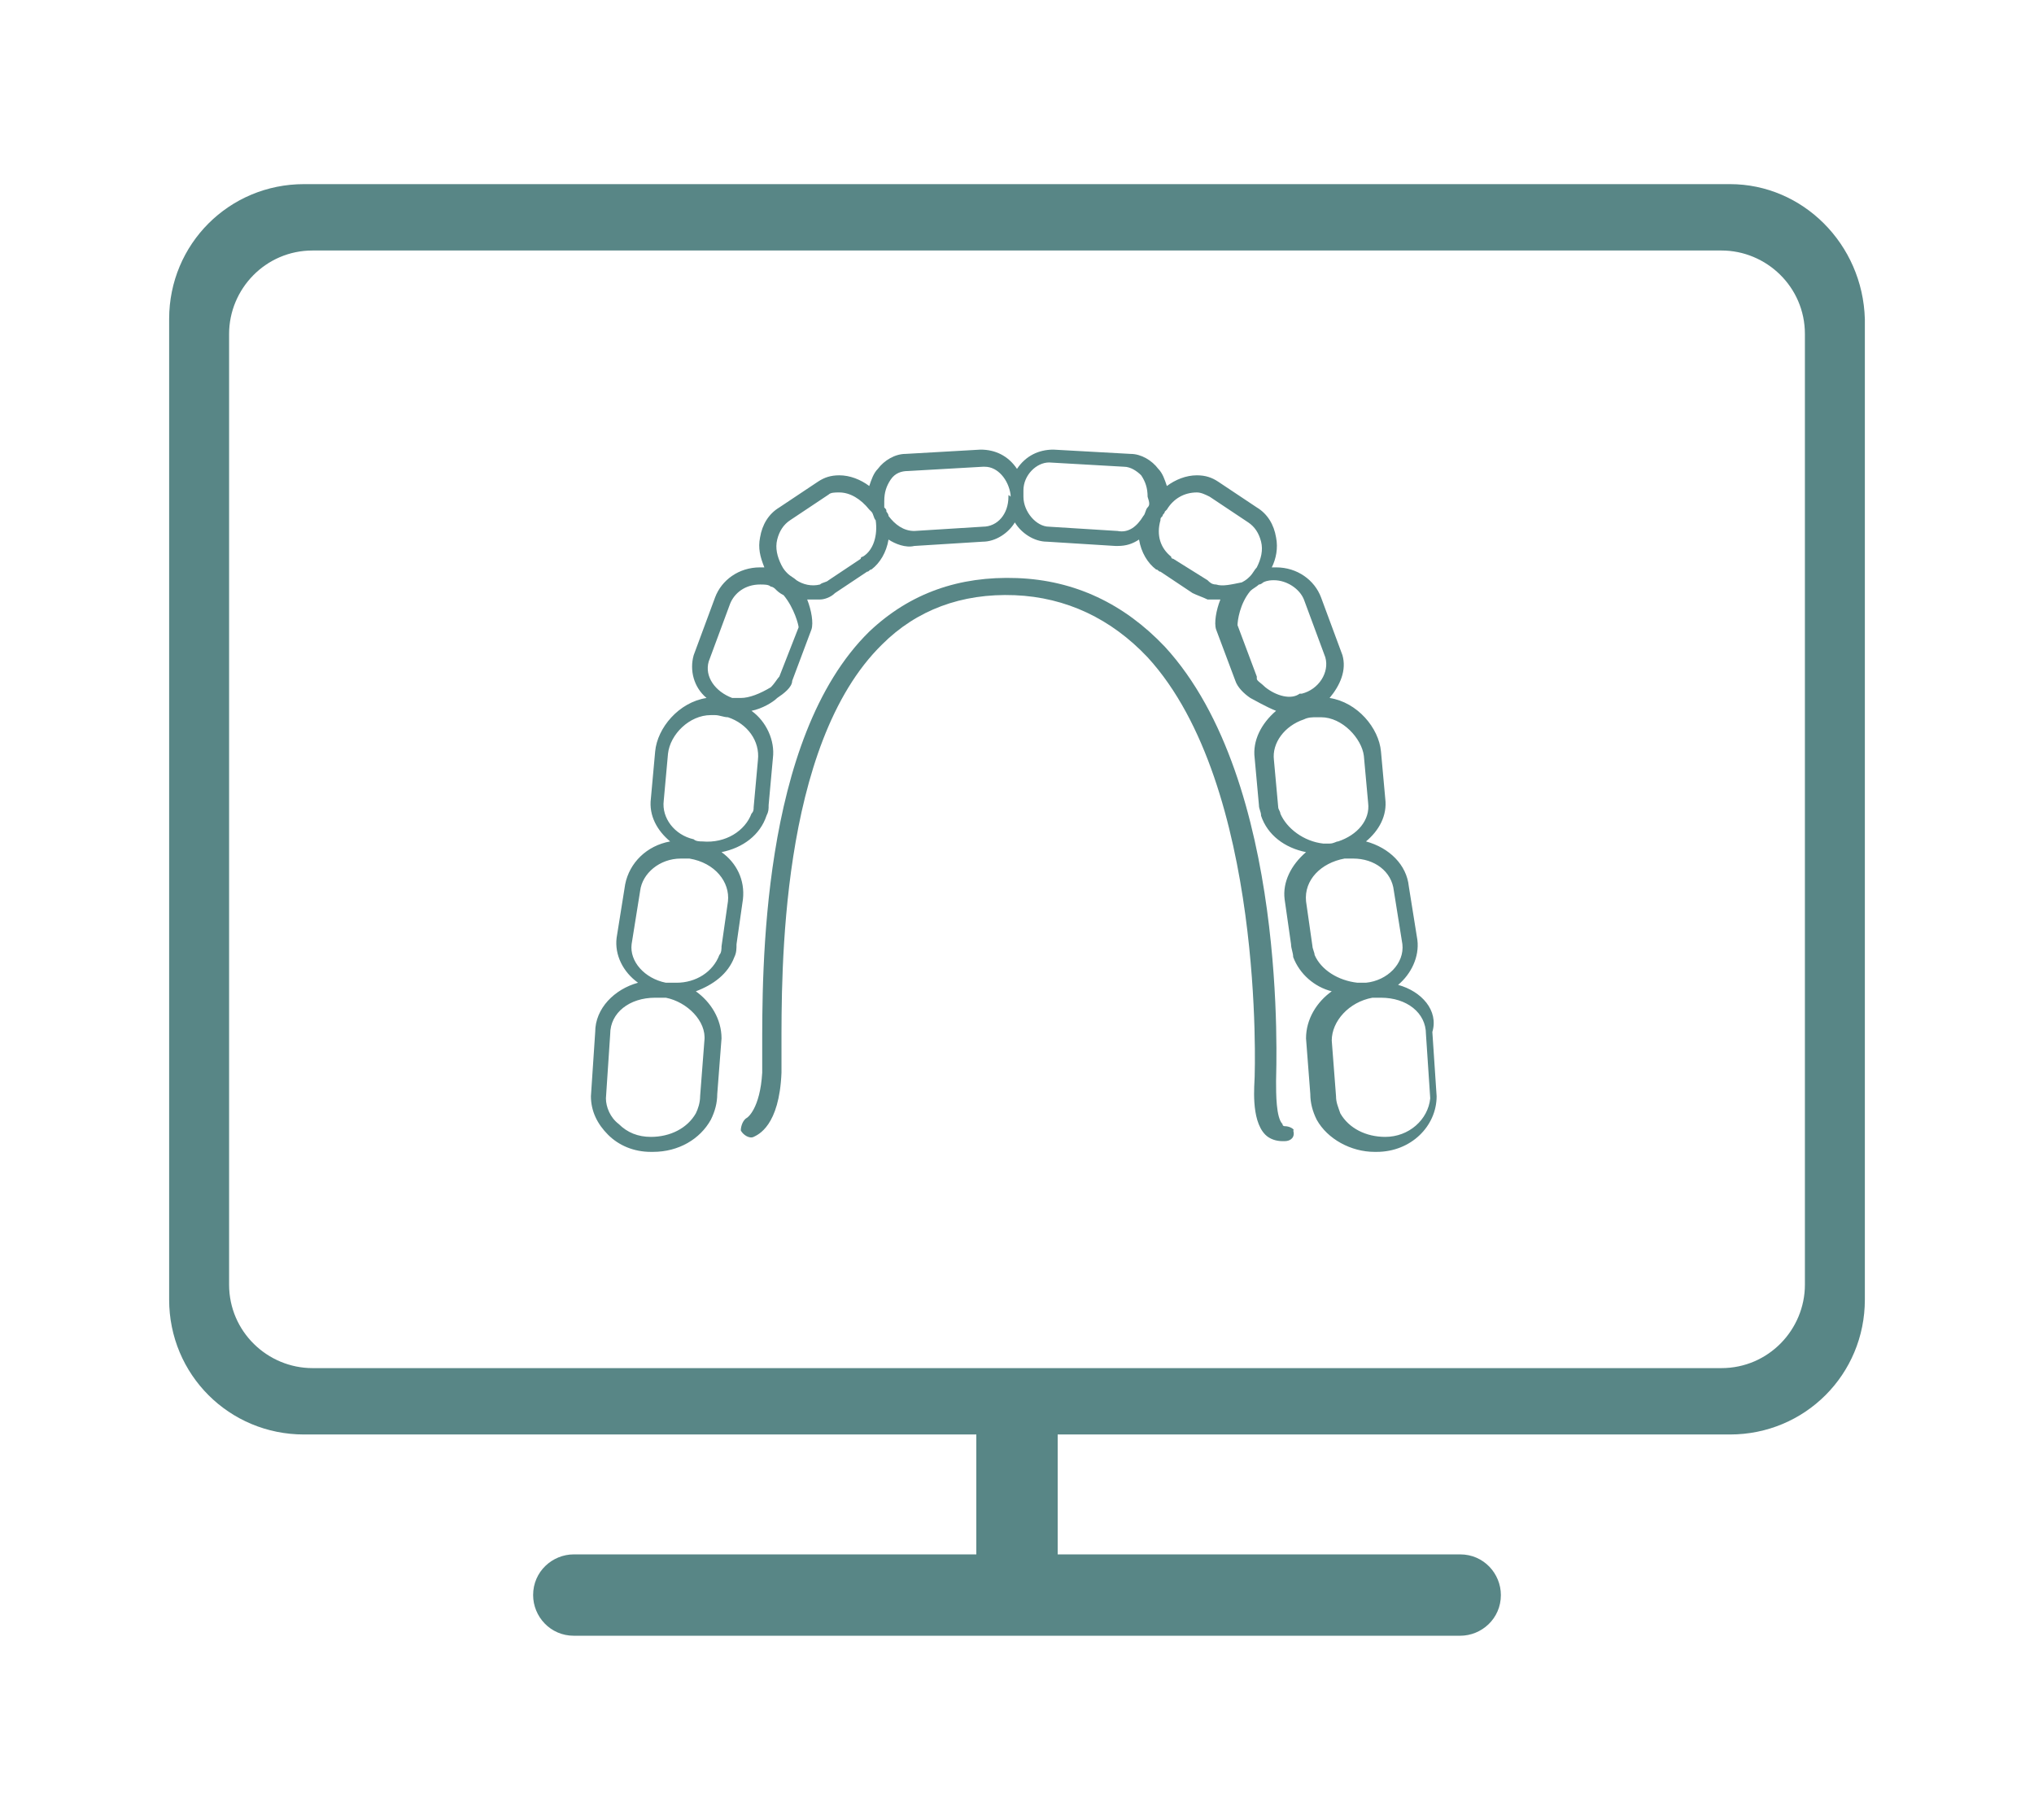 <?xml version="1.0" encoding="utf-8" ?><svg enable-background="new 0 0 95 85" height="85" viewBox="0 0 95 85" width="95" xmlns="http://www.w3.org/2000/svg"><g fill="#588686"><path d="m65.3 46c.6-.5 1-1.3.9-2.1l-.4-2.5c-.1-1-.9-1.8-2-2.1.6-.5 1-1.2.9-2l-.2-2.2c-.1-1.1-1.1-2.3-2.4-2.5.5-.6.8-1.3.6-2l-1-2.7c-.3-.8-1.1-1.4-2.1-1.4-.1 0-.1 0-.2 0 .2-.4.3-.9.2-1.4-.1-.6-.4-1.1-.9-1.4l-1.8-1.2c-.3-.2-.6-.3-1-.3-.5 0-1 .2-1.4.5-.1-.3-.2-.6-.4-.8-.3-.4-.8-.7-1.3-.7l-3.6-.2c-.7 0-1.3.3-1.7.9-.4-.6-1-.9-1.7-.9l-3.5.2c-.5 0-1 .3-1.3.7-.2.2-.3.5-.4.8-.4-.3-.9-.5-1.4-.5-.4 0-.7.1-1 .3l-1.8 1.2c-.5.3-.8.8-.9 1.4-.1.5 0 .9.2 1.4-.1 0-.1 0-.2 0-1 0-1.8.6-2.1 1.4l-1 2.7c-.2.7 0 1.5.6 2-1.3.2-2.3 1.4-2.4 2.5l-.2 2.2c-.1.8.3 1.5.9 2-1.1.2-1.9 1-2.1 2l-.4 2.5c-.1.8.3 1.6 1 2.1-1.1.3-2 1.2-2 2.3l-.2 3c0 .7.3 1.3.8 1.8s1.2.8 2 .8h.1c1.2 0 2.2-.6 2.7-1.5.2-.4.3-.8.3-1.2l.2-2.6c0-.9-.5-1.7-1.2-2.2.8-.3 1.5-.8 1.8-1.6.1-.2.1-.4.1-.6l.3-2.1c.1-.9-.3-1.7-1-2.2 1-.2 1.8-.8 2.1-1.7.1-.2.1-.3.1-.5l.2-2.2c.1-.8-.3-1.7-1-2.2.5-.1 1-.4 1.2-.6.3-.2.7-.5.7-.8l.9-2.4c.1-.3 0-.9-.2-1.4h.2.4c.2 0 .5-.1.7-.3l1.5-1c.1 0 .1-.1.2-.1.4-.3.7-.8.8-1.4.3.2.8.4 1.2.3l3.2-.2c.6 0 1.2-.4 1.5-.9.3.5.9.9 1.5.9l3.2.2h.1c.4 0 .7-.1 1-.3.1.6.4 1.1.8 1.4.1 0 .1.1.2.1l1.5 1c.2.1.5.2.7.3h.4.2c-.2.5-.3 1.1-.2 1.4l.9 2.4c.1.3.4.6.7.8.2.1.7.4 1.2.6-.7.6-1.1 1.4-1 2.2l.2 2.2c0 .2.1.3.1.5.3.9 1.1 1.5 2.1 1.7-.7.6-1.1 1.4-1 2.2l.3 2.1c0 .2.1.4.1.6.3.8 1 1.4 1.8 1.6-.7.5-1.2 1.3-1.2 2.2l.2 2.6c0 .4.1.8.3 1.2.5.9 1.6 1.5 2.7 1.5h.1c1.6 0 2.8-1.2 2.8-2.6l-.2-3c.3-1-.5-1.9-1.6-2.2zm-32.4 2.6-.2 2.6c0 .3-.1.6-.2.8-.4.7-1.2 1.1-2.1 1.1-.6 0-1.1-.2-1.5-.6-.4-.3-.6-.8-.6-1.2l.2-3c0-1 .9-1.7 2.1-1.7h.1.4c1 .2 1.9 1.1 1.8 2zm1.1-6.5-.3 2.1c0 .1 0 .3-.1.4-.3.8-1.1 1.3-2 1.3-.1 0-.2 0-.3 0s-.1 0-.2 0c-1-.2-1.7-1-1.6-1.8l.4-2.5c.1-.8.9-1.5 1.9-1.5h.2.2c1.2.2 1.9 1.1 1.8 2zm1.4-6.6-.2 2.2c0 .1 0 .2-.1.3-.3.8-1.2 1.4-2.3 1.3-.1 0-.3 0-.4-.1-.9-.2-1.5-1-1.4-1.8l.2-2.2c.1-.9 1-1.8 2-1.8h.2c.2 0 .4.1.6.1.9.3 1.5 1.1 1.4 2zm1-3.9c-.1.1-.1.1 0 0-.1.1-.2.3-.4.5-.5.3-1 .5-1.4.5-.1 0-.2 0-.3 0 0 0 0 0-.1 0-.8-.3-1.3-1-1.1-1.7l1-2.7c.2-.5.7-.9 1.4-.9.2 0 .4 0 .5.1.1 0 .2.1.2.1.1.1.2.2.4.3.5.6.7 1.4.7 1.5zm3.9-5.6s-.1 0-.1.1l-1.5 1c-.1.1-.3.1-.4.2-.4.1-.8 0-1.1-.2-.1-.1-.3-.2-.4-.3s-.2-.2-.3-.4c-.2-.4-.3-.8-.2-1.2s.3-.7.6-.9l1.8-1.2c.1-.1.3-.1.5-.1.5 0 1 .3 1.4.8 0 0 .1.1.1.1.1.1.1.3.2.4.1.7-.1 1.4-.6 1.7zm6.8-2.8c0 .8-.5 1.4-1.2 1.4l-3.2.2c-.5 0-.9-.3-1.2-.7 0-.1-.1-.2-.1-.2 0-.1 0-.1-.1-.2 0-.1 0-.2 0-.3 0-.4.1-.7.3-1s.5-.4.8-.4l3.5-.2h.1c.6 0 1.1.6 1.2 1.3v.1c-.1-.1-.1-.1-.1 0zm6.5.5c-.1.1-.1.3-.2.4-.3.5-.7.8-1.2.7l-3.2-.2c-.6 0-1.2-.7-1.2-1.4 0 0 0 0 0-.1 0 0 0 0 0-.1 0 0 0 0 0-.1 0-.7.6-1.3 1.2-1.3l3.5.2c.3 0 .6.2.8.4.2.3.3.6.3 1 .1.3.1.4 0 .5zm3.2 3.6c-.2 0-.3-.1-.4-.2l-1.6-1s-.1 0-.1-.1c-.5-.4-.7-1-.5-1.7 0-.1 0-.1.1-.2 0-.1.1-.1.1-.2 0 0 .1-.1.1-.1.3-.5.8-.8 1.4-.8.2 0 .4.1.6.2l1.8 1.2c.3.2.5.5.6.9s0 .8-.2 1.2c-.1.1-.2.3-.3.4s-.2.2-.4.3c-.5.1-.9.2-1.2.1zm2.3 4.8c-.2-.2-.4-.3-.4-.4 0 0 0 0 0-.1l-.9-2.4c0-.2.1-1 .6-1.6.1-.1.3-.2.4-.3.1 0 .2-.1.2-.1.2-.1.4-.1.5-.1.6 0 1.2.4 1.4.9l1 2.7c.2.7-.3 1.5-1.1 1.7 0 0 0 0-.1 0-.4.3-1.1.1-1.6-.3zm.7 5.9c0-.1-.1-.2-.1-.3l-.2-2.2c-.1-.8.5-1.6 1.4-1.9.2-.1.4-.1.6-.1h.2c1 0 1.9 1 2 1.8l.2 2.2c.1.8-.5 1.5-1.4 1.8-.1 0-.2.1-.4.1-.1 0-.2 0-.3 0-.9-.1-1.7-.7-2-1.4zm1.6 6.6c0-.1-.1-.3-.1-.4l-.3-2.1c-.1-1 .7-1.8 1.8-2h.2.2c1 0 1.8.6 1.9 1.5l.4 2.5c.1.9-.7 1.7-1.7 1.8h-.1c-.1 0-.2 0-.3 0-.9-.1-1.7-.6-2-1.3zm3.3 8.5c-.9 0-1.7-.4-2.1-1.1-.1-.3-.2-.5-.2-.8l-.2-2.6c0-.9.8-1.8 1.9-2h.4c1.2 0 2.1.7 2.1 1.7l.2 3c-.1 1-1 1.8-2.1 1.8z"/><path d="m80.8 8.6h-66.6c-3.5 0-6.3 2.8-6.3 6.3v45.8c0 3.5 2.8 6.3 6.3 6.3h31.4v5.6h-18.8c-1 0-1.9.8-1.9 1.9 0 1 .8 1.9 1.9 1.9h41.4c1 0 1.9-.8 1.9-1.9 0-1-.8-1.9-1.9-1.9h-18.8v-5.6h31.4c3.5 0 6.3-2.8 6.3-6.3v-45.8c-.1-3.5-2.9-6.3-6.3-6.3zm3.5 51.4c0 2.1-1.7 3.9-3.9 3.9h-65.8c-2.1 0-3.9-1.7-3.9-3.9v-44.4c0-2.1 1.7-3.9 3.9-3.9h65.8c2.1 0 3.9 1.7 3.9 3.9z"/><path d="m60 52.6s-.1 0-.1-.1c-.3-.3-.3-1.4-.3-2s.6-14-5.2-20.3c-1.9-2-4.2-3.1-6.9-3.2s-5 .7-6.9 2.5c-5.1 5-5 16-5 19.6v1c-.1 1.7-.7 2.1-.7 2.1-.2.1-.3.4-.3.6.1.2.4.4.6.3s1.2-.5 1.3-3c0-.2 0-.6 0-1.1 0-3.5-.1-14.2 4.7-18.9 1.6-1.6 3.7-2.4 6.2-2.3 2.4.1 4.5 1.1 6.2 2.9 5.5 6 5 19.5 5 19.6 0 .3-.2 2 .5 2.7.2.2.5.3.8.3h.1c.3 0 .5-.2.4-.5.1 0-.1-.2-.4-.2z"/></g></svg>